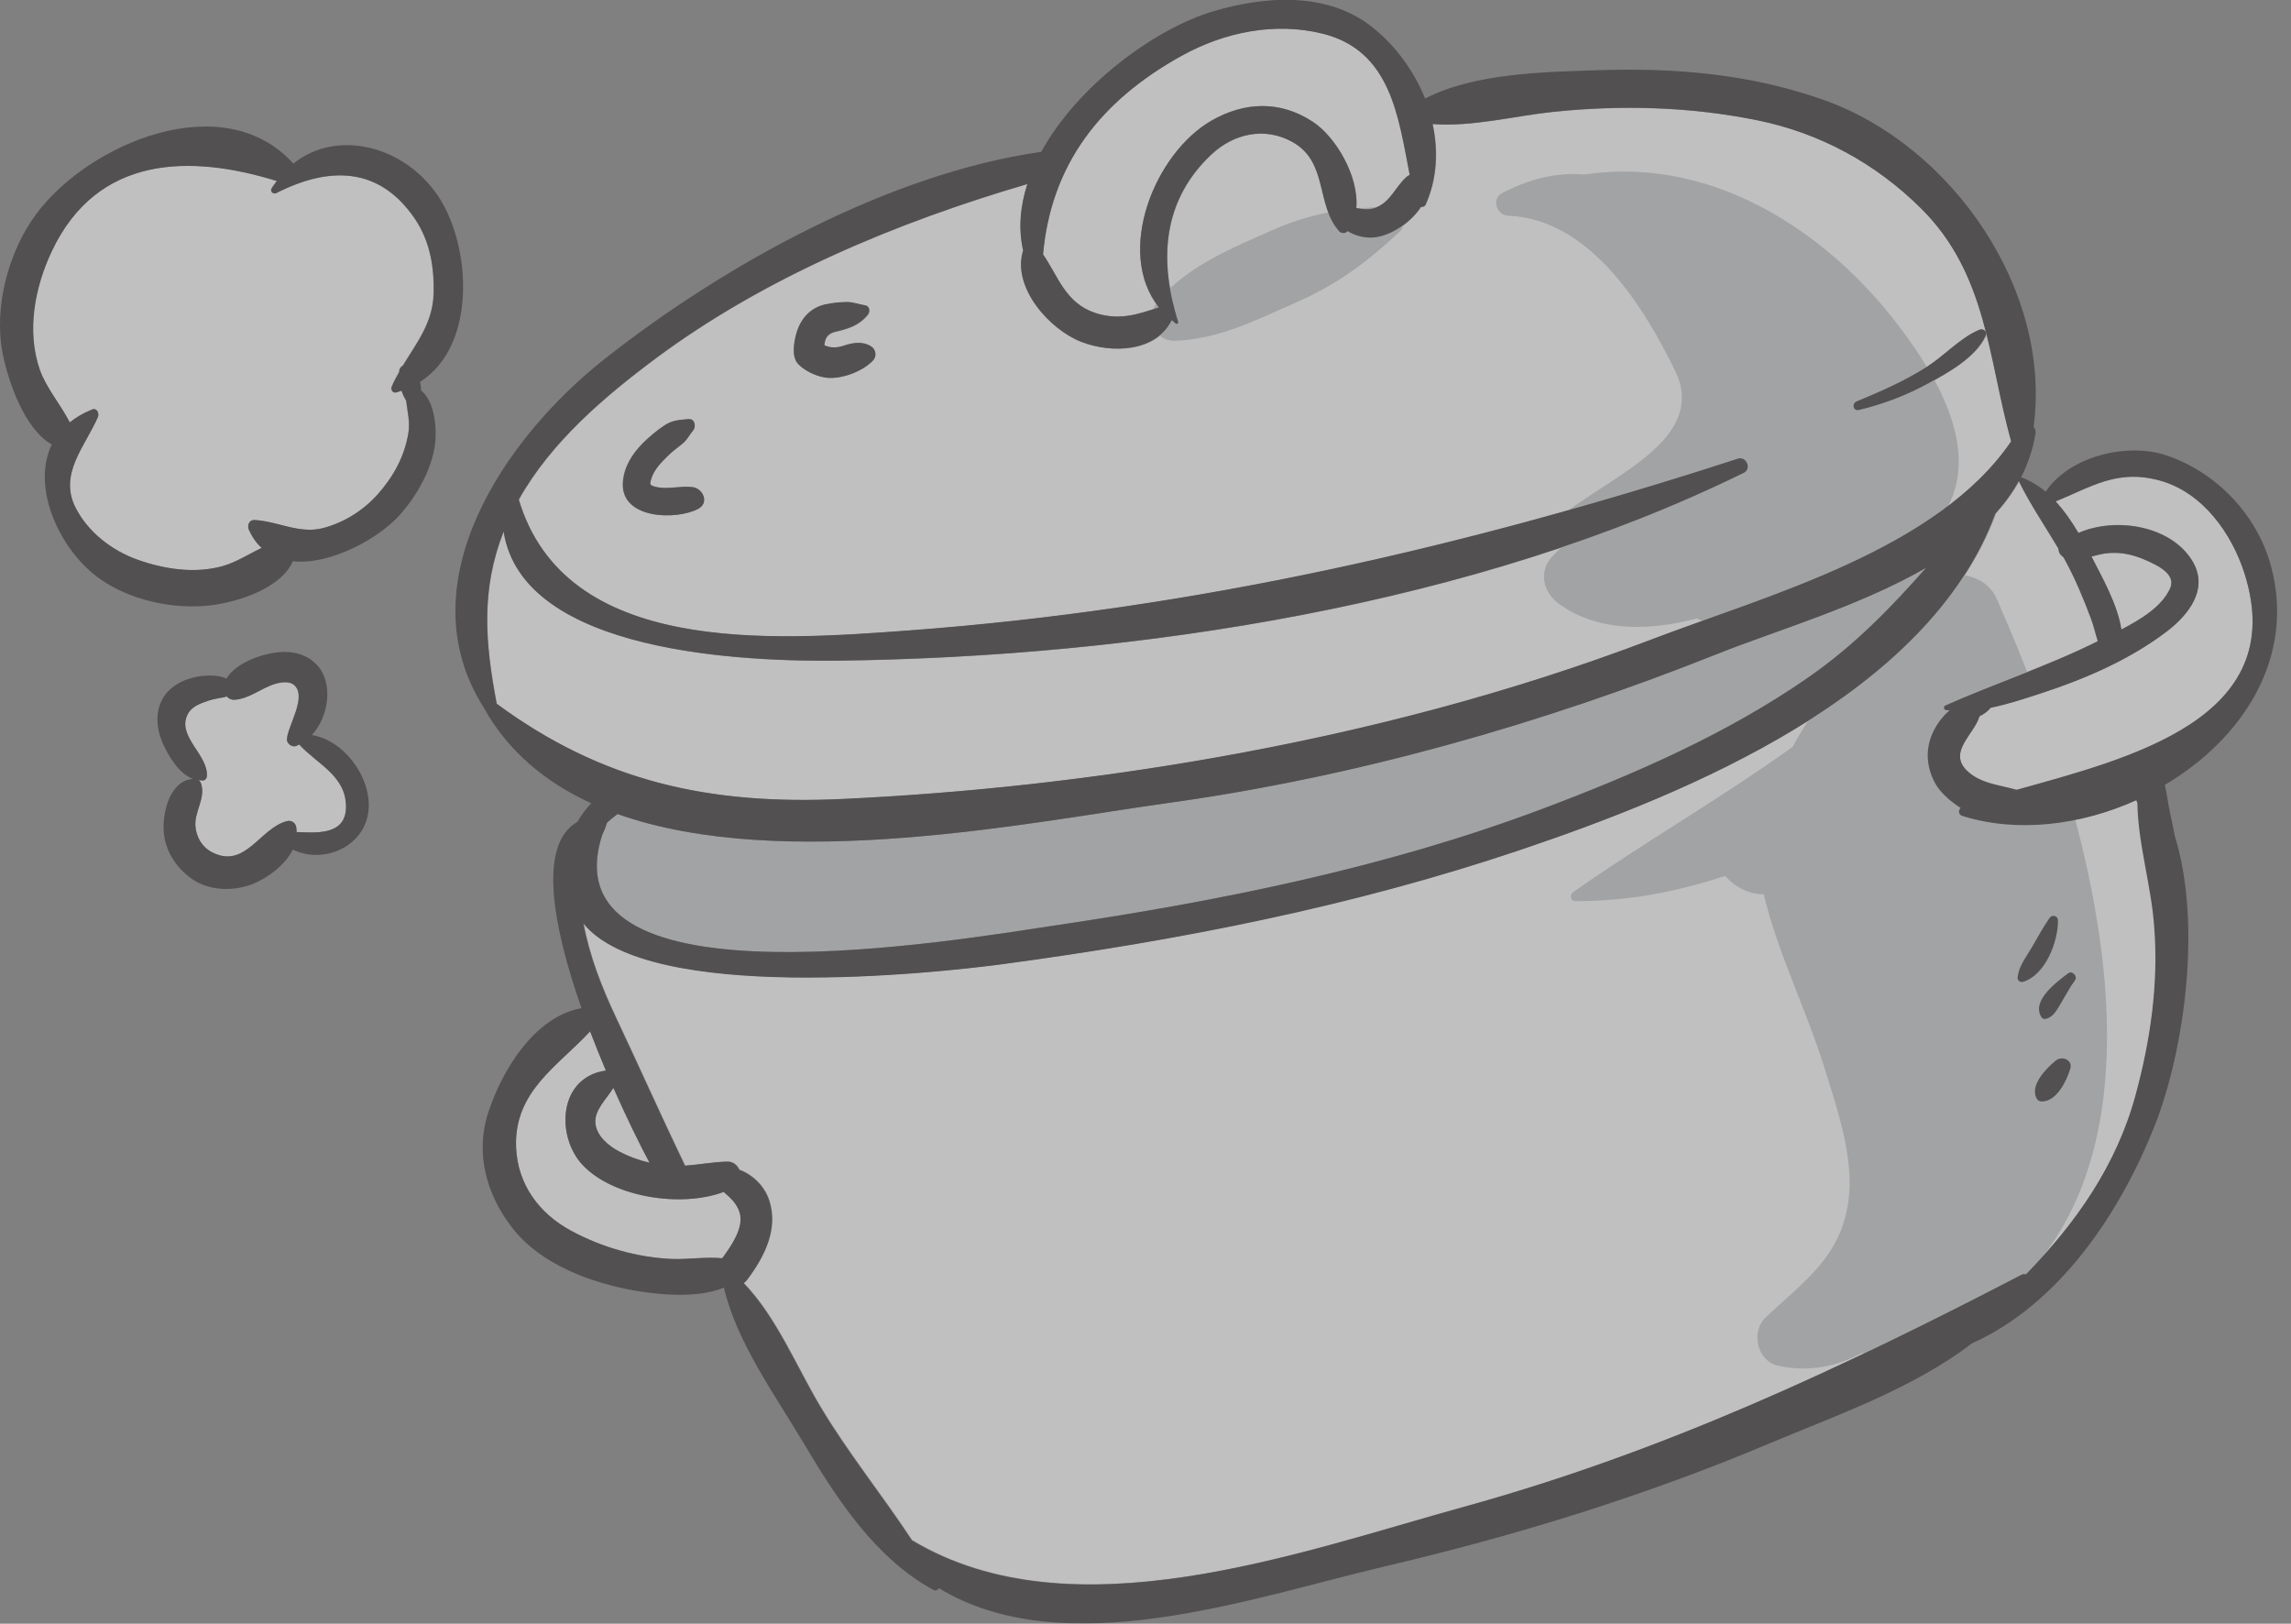 <svg width="127" height="90" viewBox="0 0 127 90" fill="none" xmlns="http://www.w3.org/2000/svg">
  <rect x="0" y="0" width="127" height="90" fill="#808080" stroke="none"/>
  <g opacity="0.5" clip-path="url(#clip0)">
    <path d="M3.86 23.409C4.206 23.136 4.617 22.886 5.108 22.693C5.365 22.597 5.51 22.91 5.422 23.104C4.73 24.737 3.217 26.282 4.198 28.173C4.89 29.509 6.194 30.515 7.61 31.022C9.091 31.553 10.773 31.811 12.318 31.384C13.058 31.183 13.775 30.724 14.499 30.37C14.217 30.113 13.984 29.783 13.791 29.364C13.686 29.131 13.807 28.809 14.097 28.825C15.392 28.89 16.599 29.622 17.919 29.268C19.086 28.954 20.148 28.286 20.953 27.377C21.814 26.411 22.425 25.284 22.635 23.997C22.731 23.377 22.57 22.798 22.506 22.21C22.401 22.025 22.313 21.84 22.24 21.647C22.152 21.679 22.055 21.719 21.959 21.744C21.749 21.8 21.629 21.591 21.709 21.414C21.83 21.132 21.975 20.866 22.12 20.609C22.128 20.577 22.12 20.544 22.128 20.512C22.152 20.392 22.232 20.319 22.321 20.263C23.077 19.016 23.979 17.897 24.027 16.288C24.075 14.815 23.834 13.358 22.981 12.111C21.001 9.206 18.217 9.214 15.304 10.695C15.143 10.775 14.941 10.606 15.046 10.437C15.135 10.284 15.239 10.156 15.336 10.027C10.556 8.546 5.389 8.578 2.863 13.906C1.913 15.909 1.438 18.331 2.195 20.496C2.549 21.486 3.361 22.436 3.86 23.409Z" fill="white" />
    <path d="M11.24 43.262C11.16 43.27 11.079 43.254 11.007 43.238C11.079 43.294 11.127 43.366 11.152 43.455C11.393 44.252 10.781 44.976 10.83 45.764C10.87 46.376 11.184 46.939 11.731 47.229C13.59 48.219 14.395 45.901 15.908 45.515C16.117 45.459 16.35 45.579 16.406 45.797C16.439 45.901 16.431 46.014 16.439 46.119C17.597 46.175 19.191 46.288 19.175 44.694C19.167 42.98 17.581 42.352 16.575 41.258C16.519 41.282 16.471 41.331 16.406 41.347C16.173 41.427 15.883 41.21 15.899 40.96C15.956 40.204 17.018 38.627 16.31 37.975C16.06 37.741 15.602 37.798 15.264 37.894C14.483 38.128 13.847 38.707 13.027 38.779C12.825 38.796 12.665 38.723 12.552 38.594C12.512 38.602 12.471 38.619 12.431 38.635C12.141 38.699 11.836 38.739 11.554 38.828C11.079 38.989 10.596 39.142 10.371 39.633C9.816 40.832 11.562 41.862 11.457 43.028C11.449 43.165 11.369 43.254 11.24 43.262Z" fill="white" />
    <path d="M119.45 31.288C118.404 30.748 117.406 30.459 116.224 30.773C116.111 30.805 116.014 30.829 115.926 30.853C115.934 30.869 115.942 30.885 115.95 30.901C116.489 31.947 117.374 33.501 117.584 34.901C118.654 34.346 119.837 33.629 120.287 32.623C120.577 31.988 119.949 31.545 119.45 31.288Z" fill="white" />
    <path d="M84.332 47.084C74.998 50.231 65.373 52.106 55.628 53.425C51.806 53.941 35.937 55.638 32.355 51.164C32.694 52.991 33.369 54.713 34.166 56.403C35.454 59.131 36.677 61.891 37.989 64.603C38.769 64.547 39.534 64.402 40.322 64.378C40.644 64.37 40.877 64.571 40.998 64.828C41.763 65.118 42.406 65.754 42.664 66.558C43.163 68.136 42.382 69.657 41.457 70.896C41.392 70.984 41.32 71.057 41.24 71.113C43.074 73.012 44.193 75.805 45.521 78.01C47.05 80.553 48.933 82.886 50.566 85.365C59.442 90.692 71.98 86.049 81.194 83.506C92.227 80.464 102.02 75.869 112.095 70.638C112.176 70.598 112.256 70.598 112.329 70.622C115.073 67.814 117.342 64.595 118.404 60.692C119.225 57.658 119.684 54.528 119.475 51.373C119.322 49.088 118.573 46.762 118.541 44.485C118.517 44.429 118.493 44.38 118.477 44.324C115.395 45.724 111.878 46.151 108.836 45.193C108.619 45.121 108.603 44.887 108.74 44.751C108.088 44.34 107.549 43.825 107.291 43.31C106.873 42.489 106.792 41.628 107.122 40.759C107.307 40.276 107.669 39.729 108.128 39.343C108.056 39.335 107.991 39.335 107.919 39.327C107.806 39.311 107.782 39.126 107.887 39.077C110.671 37.83 113.608 36.88 116.344 35.512C116.207 35.11 116.127 34.684 115.958 34.241C115.548 33.147 115.089 32.044 114.526 31.014C114.493 30.958 114.461 30.901 114.429 30.845C114.268 30.748 114.155 30.571 114.163 30.386C113.423 29.131 112.594 27.94 111.959 26.628C111.604 27.28 111.154 27.892 110.647 28.455C106.945 38.498 93.595 43.97 84.332 47.084ZM114.767 59.26C114.558 59.919 114.011 61.062 113.19 61.062C113.029 61.062 112.924 60.958 112.868 60.813C112.578 60.081 113.471 59.195 113.97 58.793C114.308 58.503 114.928 58.761 114.767 59.26ZM115.025 54.335C114.727 54.737 114.51 55.172 114.252 55.598C114.043 55.944 113.834 56.379 113.407 56.475C113.31 56.499 113.206 56.459 113.158 56.371C112.594 55.453 114.043 54.407 114.646 53.949C114.864 53.779 115.185 54.109 115.025 54.335ZM112.635 52.492C112.948 51.937 113.254 51.398 113.608 50.874C113.745 50.681 114.059 50.746 114.067 50.995C114.083 52.162 113.375 54.037 112.128 54.407C111.991 54.447 111.814 54.335 111.83 54.182C111.902 53.546 112.329 53.047 112.635 52.492Z" fill="white" />
    <path d="M60.721 17.342C62.009 17.768 63.063 17.438 64.246 17.028C61.808 13.962 64.004 8.49 67.167 6.679C69.002 5.625 70.981 5.569 72.776 6.744C74.055 7.58 75.343 9.777 75.19 11.524C75.544 11.596 75.89 11.636 76.228 11.516C77.081 11.218 77.339 10.365 77.966 9.81C78.023 9.753 78.087 9.721 78.151 9.689C77.532 6.47 77.105 2.817 73.355 1.867C70.7 1.191 67.883 1.762 65.501 3.09C60.938 5.617 58.259 9.174 57.824 14.099C58.669 15.322 59.063 16.794 60.721 17.342Z" fill="white" />
    <path d="M58.532 51.285C67.618 49.941 76.735 48.114 85.37 44.879C90.52 42.948 95.711 40.695 100.249 37.54C102.84 35.738 104.828 33.669 106.784 31.456C103.082 33.605 98.479 34.933 95.268 36.212C85.442 40.131 75.206 43.053 64.705 44.509C57.277 45.547 43.452 48.396 34.238 45.121C34.029 45.274 33.836 45.434 33.651 45.603C33.578 45.853 33.481 46.078 33.377 46.312C30.263 56.137 53.406 52.041 58.532 51.285Z" fill="#C4C5C7" />
    <path d="M40.122 66.068C37.756 66.961 33.982 66.365 32.3 64.571C30.827 62.994 30.94 59.759 33.539 59.348C33.555 59.348 33.571 59.348 33.596 59.348C33.298 58.64 33 57.908 32.718 57.167C30.924 59.107 28.485 60.491 28.614 63.613C28.703 65.649 29.878 67.259 31.656 68.216C33.354 69.134 35.326 69.697 37.265 69.785C38.126 69.818 39.124 69.657 40.041 69.745C40.548 69.061 41.248 68.063 41.023 67.243C40.878 66.736 40.5 66.398 40.122 66.068Z" fill="white" />
    <path d="M34.31 63.822C34.842 64.104 35.413 64.313 36 64.45C35.445 63.412 34.729 61.947 33.997 60.298C33.61 60.917 32.943 61.537 32.991 62.245C33.055 62.969 33.723 63.509 34.31 63.822Z" fill="white" />
    <path d="M121.543 31.11C122.453 32.639 121.326 34.072 120.111 34.997C118.075 36.55 115.564 37.637 113.134 38.425C112.217 38.723 111.299 39.029 110.358 39.222C110.181 39.423 109.971 39.584 109.73 39.697C109.456 40.687 107.96 41.676 109.038 42.715C109.786 43.439 110.849 43.503 111.79 43.777C118.019 42.039 126.959 39.842 124.432 31.803C123.732 29.581 122.115 27.288 119.749 26.628C117.351 25.96 115.902 26.998 113.947 27.779C114.43 28.302 114.848 28.906 115.218 29.533C117.27 28.632 120.36 29.123 121.543 31.11Z" fill="white" />
    <path d="M46.737 44.292C53.642 43.97 60.683 43.189 67.483 41.982C75.691 40.526 83.779 38.417 91.576 35.448C97.958 33.018 107.405 30.491 111.501 24.472C110.222 19.885 110.174 15.185 106.496 11.548C103.985 9.061 100.903 7.379 97.427 6.671C93.701 5.915 89.887 5.818 86.112 6.204C84.02 6.422 81.606 7.049 79.425 6.88C79.747 8.361 79.675 9.906 79.047 11.331C78.999 11.443 78.886 11.483 78.781 11.475C78.25 12.28 77.325 12.932 76.464 13.125C75.876 13.262 75.225 13.133 74.718 12.819C74.71 12.827 74.71 12.835 74.701 12.835C74.597 12.964 74.364 12.948 74.259 12.835C72.939 11.371 73.671 8.973 71.635 7.862C70.115 7.033 68.417 7.395 67.169 8.562C64.618 10.952 64.272 14.034 65.133 17.173C65.133 17.181 65.141 17.197 65.141 17.205C65.198 17.414 65.262 17.623 65.326 17.841C65.351 17.913 65.262 17.985 65.198 17.945C65.117 17.889 65.045 17.817 64.972 17.752C64.103 19.523 61.649 19.611 59.967 18.959C58.197 18.275 56.088 15.925 56.732 13.889C56.45 12.666 56.571 11.419 56.965 10.204C49.755 12.32 42.448 15.346 36.397 19.844C33.524 21.977 30.547 24.512 28.768 27.698C31.359 36.341 42.73 35.52 50.439 34.949C66.26 33.774 81.316 30.314 96.365 25.429C96.823 25.284 97.129 25.992 96.695 26.21C81.807 33.525 63.081 36.406 46.569 36.623C41.434 36.687 28.977 36.269 27.931 29.461C26.66 32.68 26.893 35.593 27.545 39.013C33.379 43.318 39.31 44.638 46.737 44.292ZM102.931 22.25C104.259 21.711 105.619 21.1 106.834 20.327C107.816 19.7 108.653 18.734 109.723 18.283C109.964 18.179 110.19 18.388 110.077 18.637C109.538 19.812 107.977 20.681 106.874 21.277C105.643 21.937 104.428 22.403 103.068 22.733C102.746 22.806 102.641 22.371 102.931 22.25ZM38.706 28.197C37.475 28.865 34.361 28.777 34.522 26.717C34.586 25.872 35.037 25.156 35.624 24.568C35.986 24.206 36.389 23.876 36.815 23.586C37.274 23.281 37.636 23.281 38.151 23.232C38.505 23.2 38.594 23.643 38.409 23.86C38.199 24.109 38.087 24.375 37.821 24.592C37.548 24.818 37.258 25.019 37.008 25.268C36.654 25.614 36.252 26.033 36.099 26.516C36.019 26.773 35.962 26.878 36.228 26.958C36.944 27.167 37.652 26.91 38.368 26.998C38.972 27.071 39.326 27.859 38.706 28.197ZM48.387 19.989C47.816 20.577 46.762 20.979 45.949 20.947C45.386 20.923 44.669 20.601 44.275 20.207C43.873 19.804 44.026 18.975 44.162 18.484C44.388 17.68 44.927 17.068 45.772 16.883C46.15 16.803 46.552 16.762 46.939 16.754C47.285 16.746 47.631 16.883 47.977 16.939C48.234 16.98 48.25 17.302 48.114 17.462C47.599 18.074 47.051 18.219 46.303 18.404C45.852 18.517 45.74 18.782 45.707 19.152C46.062 19.305 46.383 19.313 46.834 19.16C47.309 19 47.848 18.927 48.299 19.209C48.556 19.37 48.62 19.748 48.387 19.989Z" fill="white" />
    <path d="M101.546 25.172C100.323 25.3 99.18 24.995 97.933 25.292C96.412 25.646 94.899 26.395 93.459 26.998C90.892 28.077 88.043 28.745 86.072 30.821C85.267 31.666 85.532 32.816 86.409 33.46C89.218 35.52 93.201 34.764 96.227 33.573C97.796 32.953 99.47 32.108 100.685 30.917C102.029 29.606 102.094 28.262 102.649 26.644C102.89 25.976 102.271 25.091 101.546 25.172Z" fill="#C4C5C7" />
    <path d="M97.916 20.102C95.357 14.195 90.569 6.888 83.27 10.703C82.651 11.025 82.973 11.934 83.609 11.958C88.107 12.127 91.109 16.956 92.855 20.544C94.883 24.705 88.203 26.741 85.846 29.244C85.596 29.509 85.677 30.032 86.079 30.121C91.744 31.271 100.797 26.765 97.916 20.102Z" fill="#C4C5C7" />
    <path d="M105.408 18.267C100.548 11.733 92.597 7.436 84.614 10.542C84.18 10.711 84.171 11.274 84.614 11.443C88.453 12.884 92.718 14.807 96.122 17.334C94.81 18.114 94.07 19.74 95.059 21.55C95.566 22.476 96.049 23.401 96.572 24.311C96.444 26.097 94.432 28.028 93.265 29.227C91.189 31.352 93.249 35.496 96.299 34.442C99.799 33.235 105.633 31.819 107.758 28.463C109.89 25.107 107.428 20.971 105.408 18.267Z" fill="#C4C5C7" />
    <path d="M110.769 44.726C109.264 44.429 107.502 42.57 108.443 41.21C108.347 40.687 108.467 40.115 108.886 39.713C109.843 38.772 111.413 38.24 112.805 38.393C112.105 36.502 111.372 34.74 110.672 33.163C109.964 31.577 107.518 31.448 106.423 32.615C103.84 35.367 101.16 38.096 99.374 41.395C95.423 44.244 91.182 46.65 87.198 49.458C86.997 49.603 87.054 49.941 87.327 49.949C90.289 49.957 93.001 49.418 95.632 48.549C96.163 49.16 96.919 49.563 97.773 49.571C98.553 52.846 100.114 55.912 101.136 59.179C101.836 61.432 102.786 64.177 102.472 66.534C102.062 69.673 100.002 71.017 97.877 73.028C97.032 73.825 97.41 75.459 98.585 75.708C100.291 76.07 101.844 75.74 103.229 74.984C103.736 75.217 104.323 75.282 104.935 75.097C118.671 70.896 118.196 56.596 114.768 44.437C113.44 44.823 112.008 44.976 110.769 44.726Z" fill="#C4C5C7" />
    <path d="M76.986 11.451C74.476 11.556 72.713 11.773 70.371 12.827C68.134 13.825 65.825 14.767 64.207 16.666C63.515 17.471 63.926 18.919 65.125 18.887C67.499 18.814 69.51 17.792 71.659 16.851C74.114 15.781 75.634 14.646 77.574 12.859C78.081 12.385 77.686 11.427 76.986 11.451Z" fill="#C4C5C7" />
    <path d="M125.897 31.4C125.132 28.552 122.895 26.202 120.127 25.252C117.962 24.512 114.735 25.26 113.4 27.256C112.997 26.918 112.539 26.644 112.04 26.451C112.418 25.711 112.691 24.906 112.836 24.037C112.86 23.892 112.812 23.763 112.732 23.659C113.746 16.086 108.225 8.104 101.176 5.569C97.064 4.096 92.831 3.742 88.493 3.895C85.645 3.991 81.71 4.048 78.998 5.464C78.386 3.935 77.364 2.543 76.101 1.529C73.598 -0.483 70.106 -0.225 67.225 0.636C64.014 1.601 59.741 4.732 57.721 8.417C49.263 9.624 40.13 14.686 33.523 19.893C27.97 24.262 22.482 32.342 26.796 39.19C28.163 41.66 30.248 43.366 32.775 44.525C32.477 44.839 32.219 45.185 32.01 45.555C29.797 46.803 30.65 51.365 32.235 55.88C29.628 56.363 27.858 59.292 27.085 61.609C26.313 63.911 26.965 66.221 28.405 68.071C29.974 70.091 32.791 71.121 35.213 71.54C36.468 71.757 38.657 71.99 40.13 71.371C40.83 74.388 42.995 77.374 44.515 79.933C46.366 83.047 48.499 86.363 51.75 88.133C51.871 88.197 51.991 88.133 52.04 88.028C59 92.261 69.341 88.576 76.712 86.837C83.995 85.131 91.165 82.927 98.054 80.022C101.643 78.509 106.028 76.988 109.312 74.461C114.18 72.28 117.544 67.202 119.443 62.398C121.044 58.358 122.099 51.285 120.554 46.328C120.481 45.893 120.377 45.459 120.288 45.024C120.183 44.557 120.127 44.01 120.006 43.503C124.287 40.976 127.257 36.494 125.897 31.4ZM65.495 3.098C67.876 1.778 70.685 1.207 73.349 1.875C77.099 2.825 77.517 6.478 78.145 9.697C78.08 9.729 78.016 9.761 77.96 9.818C77.34 10.373 77.075 11.226 76.222 11.524C75.875 11.644 75.529 11.596 75.183 11.532C75.336 9.785 74.049 7.589 72.769 6.752C70.975 5.569 69.003 5.633 67.16 6.687C64.006 8.498 61.809 13.97 64.239 17.036C63.056 17.446 62.002 17.776 60.715 17.35C59.057 16.803 58.67 15.33 57.818 14.107C58.26 9.174 60.932 5.625 65.495 3.098ZM27.528 39.005C26.876 35.585 26.651 32.672 27.914 29.453C28.96 36.261 41.417 36.679 46.551 36.615C63.064 36.398 81.782 33.525 96.677 26.202C97.112 25.984 96.806 25.276 96.347 25.421C81.299 30.306 66.243 33.766 50.422 34.941C42.721 35.512 31.342 36.333 28.751 27.69C30.529 24.512 33.507 21.969 36.38 19.836C42.431 15.346 49.738 12.312 56.948 10.196C56.562 11.411 56.433 12.65 56.715 13.881C56.071 15.917 58.18 18.275 59.95 18.951C61.632 19.603 64.086 19.506 64.955 17.744C65.036 17.808 65.1 17.881 65.181 17.937C65.245 17.985 65.334 17.905 65.309 17.833C65.245 17.623 65.181 17.414 65.124 17.197C65.124 17.189 65.116 17.173 65.116 17.165C64.263 14.026 64.601 10.944 67.152 8.554C68.4 7.387 70.106 7.025 71.618 7.854C73.646 8.965 72.922 11.363 74.242 12.827C74.347 12.94 74.588 12.956 74.684 12.827C74.692 12.819 74.692 12.811 74.701 12.811C75.207 13.125 75.859 13.254 76.447 13.117C77.308 12.924 78.233 12.272 78.764 11.467C78.869 11.475 78.982 11.443 79.03 11.322C79.658 9.898 79.73 8.353 79.408 6.872C81.589 7.041 84.003 6.414 86.095 6.196C89.878 5.802 93.684 5.907 97.41 6.663C100.886 7.371 103.968 9.053 106.479 11.54C110.157 15.177 110.205 19.877 111.484 24.463C107.388 30.483 97.949 33.002 91.559 35.44C83.762 38.409 75.674 40.518 67.466 41.974C60.666 43.181 53.625 43.962 46.72 44.284C39.309 44.638 33.378 43.318 27.528 39.005ZM33.37 46.312C33.475 46.086 33.571 45.853 33.644 45.603C33.829 45.434 34.03 45.274 34.231 45.121C43.453 48.396 57.278 45.547 64.706 44.517C75.2 43.061 85.436 40.139 95.269 36.221C98.48 34.941 103.083 33.605 106.785 31.465C104.837 33.669 102.842 35.746 100.25 37.548C95.712 40.703 90.521 42.956 85.371 44.887C76.745 48.114 67.627 49.941 58.534 51.293C53.408 52.041 30.264 56.137 33.37 46.312ZM40.033 69.745C39.116 69.657 38.126 69.818 37.257 69.785C35.325 69.705 33.346 69.142 31.648 68.216C29.878 67.259 28.695 65.649 28.606 63.613C28.477 60.491 30.916 59.107 32.71 57.167C32.992 57.908 33.29 58.64 33.587 59.348C33.571 59.348 33.547 59.348 33.531 59.348C30.94 59.759 30.819 62.994 32.292 64.571C33.974 66.365 37.74 66.953 40.114 66.068C40.5 66.397 40.87 66.736 41.007 67.243C41.232 68.063 40.54 69.061 40.033 69.745ZM34.006 60.298C34.738 61.956 35.454 63.412 36.01 64.45C35.422 64.313 34.843 64.104 34.32 63.822C33.724 63.509 33.064 62.961 33.008 62.245C32.944 61.537 33.62 60.917 34.006 60.298ZM118.381 60.708C117.327 64.603 115.057 67.822 112.305 70.638C112.233 70.614 112.152 70.614 112.072 70.654C101.997 75.885 92.203 80.472 81.171 83.522C71.956 86.065 59.419 90.708 50.543 85.381C48.909 82.902 47.018 80.569 45.497 78.026C44.169 75.821 43.051 73.028 41.216 71.129C41.297 71.073 41.369 71.001 41.433 70.912C42.359 69.665 43.139 68.152 42.64 66.575C42.383 65.762 41.747 65.134 40.975 64.844C40.862 64.587 40.629 64.386 40.299 64.394C39.51 64.41 38.746 64.563 37.965 64.619C36.661 61.899 35.43 59.147 34.143 56.419C33.346 54.729 32.67 52.999 32.332 51.18C35.921 55.654 51.782 53.956 55.605 53.441C65.35 52.13 74.974 50.255 84.309 47.1C93.563 43.978 106.922 38.506 110.591 28.487C111.098 27.924 111.549 27.312 111.903 26.66C112.539 27.964 113.367 29.163 114.108 30.419C114.1 30.596 114.212 30.781 114.373 30.877C114.405 30.933 114.438 30.99 114.47 31.046C115.033 32.076 115.492 33.179 115.902 34.273C116.071 34.716 116.152 35.142 116.289 35.544C113.552 36.921 110.615 37.87 107.831 39.109C107.726 39.158 107.75 39.335 107.863 39.359C107.936 39.367 108 39.367 108.072 39.375C107.614 39.761 107.252 40.309 107.066 40.791C106.736 41.66 106.817 42.522 107.235 43.342C107.493 43.857 108.032 44.364 108.684 44.783C108.547 44.919 108.563 45.161 108.78 45.225C111.814 46.183 115.339 45.748 118.421 44.356C118.445 44.413 118.461 44.461 118.485 44.517C118.518 46.794 119.266 49.12 119.419 51.406C119.66 54.536 119.21 57.674 118.381 60.708ZM115.934 30.853C116.023 30.829 116.112 30.805 116.232 30.773C117.415 30.459 118.413 30.748 119.459 31.288C119.958 31.545 120.586 31.988 120.304 32.615C119.853 33.621 118.671 34.337 117.6 34.893C117.391 33.492 116.498 31.947 115.967 30.893C115.951 30.877 115.943 30.869 115.934 30.853ZM111.79 43.785C110.857 43.511 109.786 43.447 109.038 42.723C107.96 41.676 109.456 40.687 109.73 39.705C109.971 39.592 110.189 39.431 110.358 39.23C111.299 39.037 112.225 38.731 113.134 38.434C115.564 37.645 118.075 36.559 120.111 35.005C121.326 34.08 122.453 32.648 121.543 31.119C120.36 29.131 117.27 28.64 115.218 29.549C114.848 28.922 114.43 28.318 113.947 27.795C115.902 27.015 117.351 25.976 119.749 26.644C122.115 27.304 123.732 29.59 124.432 31.819C126.959 39.85 118.019 42.039 111.79 43.785Z" fill="#231F20" />
    <path d="M109.712 18.283C108.65 18.734 107.805 19.7 106.823 20.327C105.616 21.1 104.248 21.703 102.92 22.25C102.631 22.371 102.735 22.806 103.049 22.725C104.409 22.395 105.624 21.937 106.855 21.269C107.958 20.673 109.511 19.812 110.058 18.629C110.179 18.388 109.954 18.187 109.712 18.283Z" fill="#231F20" />
    <path d="M38.384 26.998C37.668 26.918 36.959 27.175 36.243 26.958C35.978 26.878 36.034 26.773 36.114 26.516C36.259 26.033 36.67 25.614 37.024 25.268C37.273 25.019 37.563 24.818 37.837 24.592C38.102 24.375 38.215 24.109 38.424 23.86C38.601 23.643 38.521 23.192 38.167 23.232C37.651 23.281 37.289 23.281 36.831 23.586C36.404 23.868 36.002 24.206 35.64 24.568C35.052 25.156 34.602 25.88 34.537 26.717C34.376 28.777 37.491 28.857 38.722 28.197C39.325 27.859 38.971 27.071 38.384 26.998Z" fill="#231F20" />
    <path d="M48.282 19.193C47.84 18.911 47.301 18.983 46.818 19.144C46.367 19.297 46.045 19.289 45.691 19.136C45.723 18.766 45.844 18.5 46.287 18.388C47.027 18.211 47.582 18.058 48.097 17.446C48.234 17.285 48.218 16.963 47.961 16.923C47.614 16.867 47.276 16.73 46.922 16.738C46.536 16.746 46.134 16.787 45.756 16.867C44.919 17.052 44.38 17.664 44.146 18.468C44.009 18.959 43.856 19.788 44.259 20.19C44.661 20.601 45.385 20.923 45.949 20.947C46.761 20.979 47.816 20.577 48.387 19.989C48.62 19.748 48.556 19.37 48.282 19.193Z" fill="#231F20" />
    <path d="M113.615 50.883C113.253 51.406 112.955 51.945 112.641 52.5C112.328 53.047 111.901 53.546 111.845 54.198C111.829 54.351 112.006 54.464 112.143 54.423C113.39 54.053 114.098 52.178 114.082 51.011C114.066 50.746 113.752 50.681 113.615 50.883Z" fill="#231F20" />
    <path d="M114.648 53.949C114.044 54.407 112.596 55.453 113.159 56.371C113.215 56.459 113.312 56.499 113.408 56.475C113.835 56.379 114.044 55.944 114.253 55.598C114.511 55.172 114.728 54.737 115.026 54.335C115.187 54.109 114.865 53.779 114.648 53.949Z" fill="#231F20" />
    <path d="M113.964 58.785C113.465 59.187 112.572 60.081 112.861 60.805C112.918 60.95 113.022 61.054 113.183 61.054C114.012 61.062 114.559 59.911 114.76 59.252C114.929 58.761 114.31 58.503 113.964 58.785Z" fill="#231F20" />
    <path d="M23.288 21.164C26.443 19.16 26.129 13.64 24.294 10.88C22.443 8.104 18.701 7.106 16.263 9.069C12.384 4.78 4.949 7.943 2.035 11.829C0.458 13.93 -0.371 17.068 0.16 19.659C0.458 21.1 1.335 23.763 2.872 24.641C1.73 26.982 3.267 30.386 5.383 31.972C7.105 33.267 9.6 33.806 11.708 33.549C13.117 33.38 15.579 32.631 16.231 31.11C18.323 31.328 20.979 29.855 22.145 28.559C23.159 27.433 24.101 25.759 24.149 24.206C24.173 23.377 24.012 22.186 23.345 21.647C23.336 21.478 23.32 21.317 23.288 21.164ZM22.644 23.997C22.435 25.284 21.823 26.403 20.962 27.377C20.158 28.286 19.104 28.954 17.929 29.268C16.609 29.622 15.402 28.89 14.106 28.825C13.809 28.809 13.696 29.131 13.8 29.364C13.986 29.783 14.227 30.113 14.509 30.37C13.776 30.716 13.068 31.183 12.328 31.384C10.783 31.811 9.101 31.545 7.62 31.022C6.204 30.515 4.9 29.509 4.208 28.173C3.218 26.282 4.731 24.737 5.431 23.112C5.512 22.919 5.375 22.597 5.118 22.701C4.619 22.894 4.216 23.136 3.87 23.417C3.371 22.436 2.559 21.494 2.212 20.504C1.464 18.348 1.931 15.917 2.88 13.914C5.407 8.578 10.573 8.554 15.354 10.035C15.257 10.172 15.152 10.3 15.064 10.445C14.959 10.614 15.16 10.791 15.321 10.703C18.235 9.222 21.019 9.214 22.998 12.119C23.843 13.358 24.085 14.823 24.045 16.296C23.996 17.905 23.095 19.024 22.339 20.271C22.242 20.327 22.17 20.4 22.145 20.52C22.137 20.553 22.145 20.585 22.137 20.617C21.992 20.875 21.848 21.14 21.727 21.422C21.654 21.599 21.775 21.808 21.976 21.752C22.073 21.727 22.17 21.687 22.258 21.655C22.331 21.848 22.419 22.041 22.524 22.218C22.588 22.798 22.749 23.377 22.644 23.997Z" fill="#231F20" />
    <path d="M17.286 40.743C18.228 39.729 18.493 37.87 17.584 36.872C17.053 36.293 16.272 36.076 15.5 36.148C14.526 36.228 13.094 36.727 12.546 37.621C12.506 37.605 12.482 37.581 12.442 37.564C12.007 37.411 11.428 37.428 10.977 37.5C10.165 37.645 9.344 38.055 8.965 38.828C8.595 39.568 8.692 40.429 9.006 41.161C9.32 41.878 9.899 42.876 10.696 43.173C9.448 43.278 9.038 44.919 9.07 45.958C9.102 47.1 9.746 48.098 10.663 48.734C11.605 49.378 12.901 49.41 13.939 49.024C14.759 48.718 15.79 47.986 16.232 47.092C17.834 47.881 20.006 47.036 20.384 45.209C20.771 43.35 19.177 41.041 17.286 40.743ZM16.441 46.119C16.433 46.014 16.441 45.909 16.409 45.797C16.353 45.579 16.128 45.459 15.91 45.515C14.397 45.901 13.593 48.211 11.734 47.229C11.187 46.939 10.865 46.376 10.832 45.764C10.784 44.976 11.396 44.252 11.154 43.455C11.13 43.374 11.074 43.294 11.009 43.238C11.09 43.246 11.162 43.262 11.243 43.262C11.372 43.254 11.452 43.165 11.468 43.036C11.573 41.87 9.827 40.848 10.382 39.641C10.607 39.158 11.098 38.997 11.565 38.836C11.846 38.739 12.152 38.707 12.442 38.643C12.482 38.635 12.522 38.619 12.563 38.602C12.675 38.723 12.836 38.804 13.037 38.788C13.858 38.715 14.494 38.128 15.274 37.902C15.613 37.806 16.071 37.749 16.321 37.983C17.029 38.635 15.967 40.212 15.91 40.968C15.894 41.218 16.184 41.435 16.417 41.355C16.474 41.331 16.53 41.29 16.586 41.266C17.584 42.361 19.169 42.988 19.185 44.702C19.194 46.288 17.6 46.175 16.441 46.119Z" fill="#231F20" />
  </g>
  <defs>
    <clipPath id="clip0">
      <rect width="126.229" height="90" fill="white" />
    </clipPath>
  </defs>
</svg>